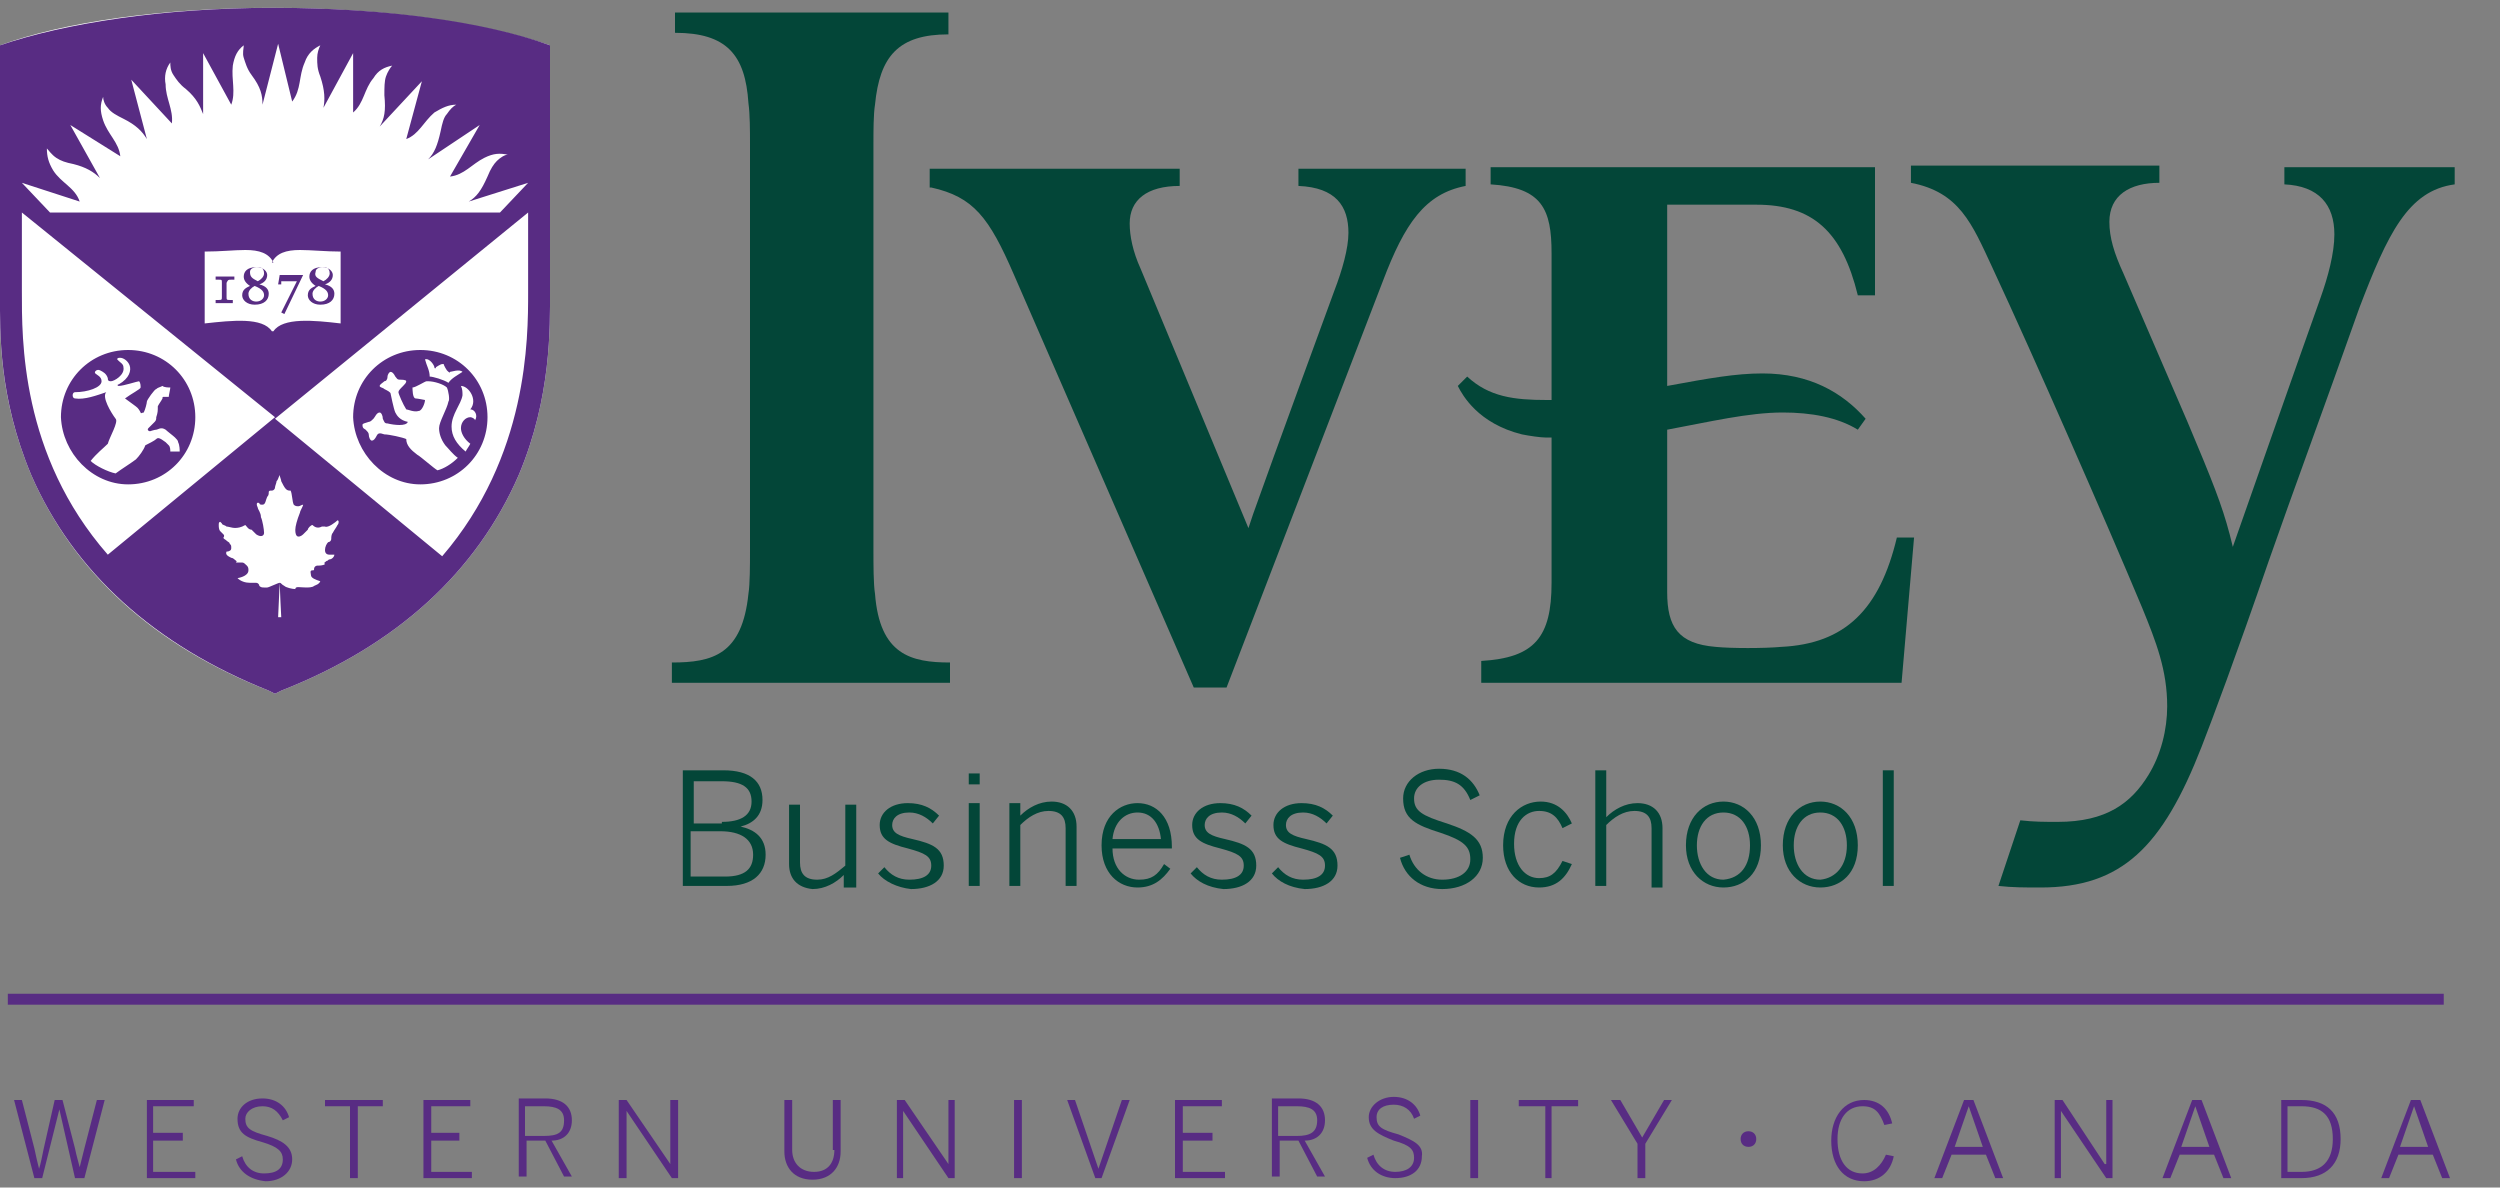 <svg xmlns="http://www.w3.org/2000/svg" xmlns:xlink="http://www.w3.org/1999/xlink" id="Layer_1" x="0px" y="0px" viewBox="0 0 160 76" style="enable-background:new 0 0 160 76;" xml:space="preserve"><rect x="0" y="0" width="160" height="76" fill="#808080" stroke="none"/><style type="text/css"> .st0{fill:#034638;} .st1{fill:#582C83;} .st2{fill:#FFFFFF;}</style><g> <g> <path class="st0" d="M43.1,43.7h17.7v-1.3l0,0c-2.5,0-4.5-0.5-4.8-4.4c-0.1-0.6-0.1-1.9-0.1-2.7V9.2c0-0.8,0-1.9,0.1-2.5 c0.3-3.1,1.5-4.5,4.7-4.5V0.8H43.2v1.3c3.3,0,4.5,1.4,4.7,4.5C48,7.3,48,8.4,48,9.2v26.1c0,0.8,0,2.1-0.1,2.7 c-0.4,3.9-2.3,4.4-4.9,4.4V43.7z"></path> <path class="st0" d="M94.9,43.7h26.8l0.8-9.3h-1.1c-1.1,4.6-3.3,6.8-7.4,7c-1.1,0.1-3.2,0.1-4.2,0c-2.4-0.2-3.1-1.3-3.1-3.5V27.5 c2.7-0.5,5.2-1.1,7.4-1.1c1.8,0,3.5,0.3,4.8,1.1l0.5-0.7c-1.5-1.7-3.6-2.9-6.6-2.9c-1.7,0-3.4,0.3-6.1,0.8V13.1h5.7 c3.6,0,5.5,1.7,6.5,5.8h0h1.1v-8.2H95.4v1.1c3.3,0.2,3.9,1.6,3.9,4.4v9.4H99c-2.1,0-3.7-0.2-5.1-1.5l-0.6,0.6 c0.3,0.6,1.3,2.4,4.1,3.1c0.5,0.1,1.2,0.2,1.5,0.2h0.4v9.3c0,3.5-1.1,4.8-4.5,5V43.7z"></path> <path class="st0" d="M76.4,44h2.1l10-26c1.4-3.7,2.7-5.6,5.3-6.1l0,0v-1.1H83.1v1.1c2.4,0.1,3.2,1.3,3.2,3c0,1-0.4,2.4-0.9,3.7 c0,0-4,10.9-5.2,14.3l-0.3,0.9l-6.9-16.6c-0.5-1.1-0.7-2.1-0.7-2.9c0-1.5,1.1-2.4,3.2-2.4v-1.1H59.5V12l0.1,0 c2.7,0.6,3.7,1.9,5.3,5.6L76.4,44z"></path> <g> <path class="st0" d="M137.1,38.9c0.9,2.2,1.6,4,1.6,6.3c0,1.5-0.4,3.1-1.2,4.4c-1.1,1.8-2.7,3-5.8,3c-0.9,0-1.5,0-2.4-0.1 l-1.4,4.2c0.9,0.1,1.7,0.1,2.7,0.1c5.2,0,7.8-2.6,10.3-9c0.7-1.8,2.2-5.8,4.3-11.9c1.5-4.3,3.5-9.7,5.8-16.2 c1.8-4.7,3.1-7.5,6.1-7.9v-1.1h-10.9v1.1c2.2,0.1,3.2,1.3,3.2,3.2c0,1.2-0.4,2.7-0.9,4.1c-0.9,2.5-5.6,15.9-5.6,15.9l-0.2-0.8 c-0.5-1.9-1.1-3.4-2.7-7.2l-4.1-9.5c-0.6-1.3-0.9-2.3-0.9-3.3c0-1.7,1.3-2.5,3.2-2.5v-1.1h-15.9v1.1c3.1,0.6,3.9,2.6,5.2,5.4 C130.2,22.9,134.8,33.4,137.1,38.9z"></path> </g> </g> <g> <g> <path class="st1" d="M0.9,70.4h0.5l0.8,3.1c0.1,0.5,0.2,0.9,0.3,1.3h0c0.1-0.3,0.2-0.8,0.3-1.3l0.7-3.1H4l0.8,3.1 c0.1,0.5,0.2,0.8,0.3,1.2h0c0.1-0.4,0.2-0.8,0.3-1.2l0.8-3.1h0.5l-1.3,5H4.8L3.8,71h0l-1.1,4.4H2.2L0.9,70.4z"></path> <path class="st1" d="M9.4,70.4h3v0.4H9.8v1.7h1.9V73H9.8v2h2.7v0.4H9.4V70.4z"></path> <path class="st1" d="M15.1,74.2l0.4-0.2c0.2,0.7,0.7,1.1,1.4,1.1c0.8,0,1.2-0.3,1.2-0.9c0-0.5-0.3-0.8-1.3-1.1 c-1.1-0.3-1.6-0.6-1.6-1.5c0-0.7,0.6-1.3,1.6-1.3c0.9,0,1.5,0.5,1.7,1.2l-0.4,0.2c-0.3-0.6-0.7-0.9-1.3-0.9 c-0.7,0-1.1,0.4-1.1,0.8c0,0.6,0.3,0.8,1.4,1.1c1,0.3,1.6,0.7,1.6,1.5c0,0.8-0.7,1.4-1.7,1.4C16,75.5,15.3,75,15.1,74.2z"></path> <path class="st1" d="M22.4,70.8h-1.6v-0.4h3.7v0.4h-1.6v4.6h-0.5V70.8z"></path> <path class="st1" d="M39.6,70.4h0.5l2.8,4.1h0v-4.1h0.5v5h-0.4l-2.9-4.3h0v4.3h-0.5V70.4z"></path> </g> <g> <path class="st1" d="M84.8,71.7c0-0.9-0.6-1.4-1.7-1.4h-1.7v5h0.5v-2.3h1.2l1.2,2.3h0.5l-1.3-2.3C84.3,73,84.8,72.5,84.8,71.7z M83,72.7h-1.2v-1.9H83c0.8,0,1.3,0.2,1.3,0.9C84.3,72.5,83.8,72.7,83,72.7z"></path> <path class="st1" d="M89.5,72.6c-1.1-0.3-1.4-0.5-1.4-1.1c0-0.5,0.4-0.8,1.1-0.8c0.6,0,1.1,0.3,1.3,0.9l0.4-0.2 c-0.2-0.7-0.8-1.2-1.7-1.2c-0.9,0-1.6,0.6-1.6,1.3c0,0.8,0.6,1.1,1.6,1.5c1.1,0.3,1.3,0.6,1.3,1.1c0,0.6-0.5,0.9-1.2,0.9 c-0.7,0-1.2-0.4-1.4-1.1l-0.4,0.2c0.2,0.8,0.9,1.3,1.8,1.3c1,0,1.7-0.5,1.7-1.4C91.1,73.3,90.5,73,89.5,72.6z"></path> <path class="st1" d="M53.4,73.6c0,0.8-0.4,1.4-1.3,1.4c-0.9,0-1.4-0.6-1.4-1.4v-3.2h-0.5v3.3c0,1,0.6,1.8,1.8,1.8 c1.2,0,1.8-0.8,1.8-1.8v-3.3h-0.5V73.6z"></path> <rect x="94.1" y="70.4" class="st1" width="0.5" height="5"></rect> <polygon class="st1" points="60.7,74.5 60.7,74.5 57.9,70.4 57.4,70.4 57.4,75.4 57.8,75.4 57.8,71.1 57.8,71.1 60.7,75.4 61.1,75.4 61.1,70.4 60.7,70.4 "></polygon> <polygon class="st1" points="75.7,73 77.6,73 77.6,72.5 75.7,72.5 75.7,70.8 78.2,70.8 78.2,70.4 75.2,70.4 75.2,75.4 78.4,75.4 78.4,75 75.7,75 "></polygon> <path class="st1" d="M36.6,71.7c0-0.9-0.6-1.4-1.7-1.4h-1.7v5h0.5v-2.3h1.2l1.2,2.3h0.5l-1.3-2.3C36.1,73,36.6,72.5,36.6,71.7z M34.8,72.7h-1.2v-1.9h1.2c0.8,0,1.3,0.2,1.3,0.9C36.1,72.5,35.7,72.7,34.8,72.7z"></path> <polygon class="st1" points="27.6,73 29.4,73 29.4,72.5 27.6,72.5 27.6,70.8 30.1,70.8 30.1,70.4 27.1,70.4 27.1,75.4 30.2,75.4 30.2,75 27.6,75 "></polygon> <polygon class="st1" points="70.3,74.8 70.3,74.8 68.8,70.4 68.3,70.4 70.1,75.4 70.5,75.4 72.3,70.4 71.8,70.4 "></polygon> <rect x="64.9" y="70.4" class="st1" width="0.5" height="5"></rect> <polygon class="st1" points="105.1,72.8 103.7,70.4 103.1,70.4 104.8,73.2 104.8,75.4 105.3,75.4 105.3,73.2 107,70.4 106.5,70.4 "></polygon> <polygon class="st1" points="134.8,74.5 134.7,74.5 132,70.4 131.5,70.4 131.5,75.4 131.9,75.4 131.9,71.1 131.9,71.1 134.8,75.4 135.2,75.4 135.2,70.4 134.8,70.4 "></polygon> <path class="st1" d="M147.3,70.4H146v5h1.3c1.6,0,2.5-0.9,2.5-2.5C149.8,71.2,148.9,70.4,147.3,70.4z M147.3,75h-0.9v-4.2h0.9 c1.3,0,2,0.6,2,2.1C149.3,74.3,148.6,75,147.3,75z"></path> <path class="st1" d="M140.3,70.4l-1.9,5h0.5l0.6-1.5h2.2l0.6,1.5h0.5l-1.9-5H140.3z M139.6,73.4l0.9-2.6h0l0.9,2.6H139.6z"></path> <path class="st1" d="M154.3,70.4l-1.9,5h0.5l0.6-1.5h2.2l0.6,1.5h0.5l-1.9-5H154.3z M153.6,73.4l0.9-2.6h0l0.9,2.6H153.6z"></path> <path class="st1" d="M119.2,75.1c-1,0-1.6-0.8-1.6-2.2c0-1.3,0.6-2.1,1.6-2.1c0.8,0,1.1,0.4,1.4,1.2l0.5-0.1 c-0.2-0.9-0.8-1.5-1.8-1.5c-1.3,0-2.1,1.1-2.1,2.6c0,1.6,0.8,2.6,2.1,2.6c1,0,1.7-0.6,1.9-1.6l-0.5-0.1 C120.4,74.6,119.9,75.1,119.2,75.1z"></path> <path class="st1" d="M111.9,72.4c-0.3,0-0.5,0.2-0.5,0.5c0,0.3,0.2,0.5,0.5,0.5c0.3,0,0.5-0.2,0.5-0.5 C112.4,72.6,112.2,72.4,111.9,72.4z"></path> <path class="st1" d="M125.7,70.4l-1.9,5h0.5l0.6-1.5h2.2l0.6,1.5h0.5l-1.9-5H125.7z M125.1,73.4l0.9-2.6h0l0.9,2.6H125.1z"></path> <polygon class="st1" points="97.2,70.8 98.9,70.8 98.9,75.4 99.3,75.4 99.3,70.8 101,70.8 101,70.4 97.2,70.4 "></polygon> </g> </g> <rect x="0.5" y="63.6" class="st1" width="155.9" height="0.7"></rect> <g> <path class="st0" d="M43.7,49.3h2.6c1.7,0,2.5,0.7,2.5,1.9c0,1-0.6,1.5-1.4,1.7v0c0.9,0.2,1.6,0.7,1.6,1.8c0,1.2-0.8,2-2.5,2h-2.8 V49.3z M46.2,52.6c1.2,0,1.9-0.4,1.9-1.3c0-0.9-0.6-1.3-1.9-1.3h-1.8v2.7H46.2z M46.4,56.1c1.3,0,1.8-0.5,1.8-1.4 c0-1-0.8-1.5-2.1-1.5h-1.9v2.9H46.4z"></path> <path class="st0" d="M50.5,55.3v-3.8h0.7v3.7c0,0.7,0.3,1.1,1.1,1.1c0.7,0,1.2-0.4,1.8-0.9v-3.9h0.7v5.3H54v-0.8 c-0.5,0.5-1.2,0.9-2,0.9C51,56.8,50.5,56.2,50.5,55.3z"></path> <path class="st0" d="M56.2,55.9l0.4-0.4c0.4,0.5,0.9,0.8,1.6,0.8c0.9,0,1.4-0.3,1.4-0.9c0-0.6-0.4-0.8-1.5-1.1 c-1.2-0.3-1.8-0.6-1.8-1.5c0-0.8,0.7-1.4,1.8-1.4c0.9,0,1.5,0.3,2,0.8l-0.4,0.5c-0.4-0.4-0.9-0.7-1.5-0.7c-0.8,0-1.1,0.4-1.1,0.8 c0,0.5,0.4,0.7,1.3,0.9c1.3,0.3,2,0.6,2,1.7c0,1-0.9,1.5-2.1,1.5C57.4,56.8,56.6,56.4,56.2,55.9z"></path> <path class="st0" d="M62,49.5h0.7v0.7H62V49.5z M62,51.4h0.7v5.3H62V51.4z"></path> <path class="st0" d="M64.6,51.4h0.7v0.8c0.5-0.5,1.2-0.9,2-0.9c1,0,1.6,0.6,1.6,1.6v3.8h-0.7V53c0-0.7-0.3-1.1-1.1-1.1 c-0.7,0-1.3,0.4-1.8,0.9v3.9h-0.7V51.4z"></path> <path class="st0" d="M70.5,54.1c0-1.9,1.2-2.7,2.3-2.7c1.2,0,2.2,0.9,2.2,2.8v0.1h-3.8c0,1.3,0.8,2,1.7,2c0.8,0,1.2-0.3,1.6-1 l0.4,0.3c-0.5,0.7-1.1,1.2-2.1,1.2C71.6,56.8,70.5,55.9,70.5,54.1z M74.3,53.7c-0.1-1-0.6-1.7-1.5-1.7c-0.8,0-1.5,0.6-1.6,1.7 H74.3z"></path> <path class="st0" d="M76.2,55.9l0.4-0.4c0.4,0.5,0.9,0.8,1.6,0.8c0.9,0,1.4-0.3,1.4-0.9c0-0.6-0.4-0.8-1.5-1.1 c-1.2-0.3-1.8-0.6-1.8-1.5c0-0.8,0.7-1.4,1.8-1.4c0.9,0,1.5,0.3,2,0.8l-0.4,0.5c-0.4-0.4-0.9-0.7-1.5-0.7c-0.8,0-1.1,0.4-1.1,0.8 c0,0.5,0.4,0.7,1.3,0.9c1.3,0.3,2,0.6,2,1.7c0,1-0.9,1.5-2.1,1.5C77.3,56.8,76.6,56.4,76.2,55.9z"></path> <path class="st0" d="M81.4,55.9l0.4-0.4c0.4,0.5,0.9,0.8,1.6,0.8c0.9,0,1.4-0.3,1.4-0.9c0-0.6-0.4-0.8-1.5-1.1 c-1.2-0.3-1.8-0.6-1.8-1.5c0-0.8,0.7-1.4,1.8-1.4c0.9,0,1.5,0.3,2,0.8l-0.4,0.5c-0.4-0.4-0.9-0.7-1.5-0.7c-0.8,0-1.1,0.4-1.1,0.8 c0,0.5,0.4,0.7,1.3,0.9c1.3,0.3,2,0.6,2,1.7c0,1-0.9,1.5-2.1,1.5C82.5,56.8,81.8,56.4,81.4,55.9z"></path> <path class="st0" d="M89.6,54.9l0.6-0.2c0.3,1,1.1,1.6,2.1,1.6c1.1,0,1.8-0.5,1.8-1.3c0-0.8-0.4-1.2-1.9-1.7 c-1.6-0.5-2.4-0.9-2.4-2.2c0-1.1,1-1.9,2.3-1.9c1.4,0,2.2,0.7,2.6,1.7l-0.6,0.3c-0.4-1-1-1.3-2-1.3c-1,0-1.6,0.5-1.6,1.2 c0,0.8,0.5,1.1,2.1,1.6c1.5,0.5,2.3,1,2.3,2.2c0,1.2-1.1,2-2.6,2C90.9,56.9,89.9,56.1,89.6,54.9z"></path> <path class="st0" d="M96.2,54.1c0-1.9,1.2-2.8,2.4-2.8c1.1,0,1.7,0.7,2,1.4L100,53c-0.3-0.7-0.7-1.1-1.5-1.1 c-0.8,0-1.6,0.6-1.6,2.1c0,1.4,0.7,2.2,1.6,2.2c0.7,0,1.1-0.3,1.5-1.1l0.6,0.2c-0.4,0.9-1,1.5-2.1,1.5 C97.2,56.8,96.2,55.8,96.2,54.1z"></path> <path class="st0" d="M102.1,49.3h0.7v3c0.5-0.5,1.2-0.9,2-0.9c1,0,1.6,0.6,1.6,1.6v3.8h-0.7V53c0-0.7-0.3-1.1-1.1-1.1 c-0.7,0-1.3,0.4-1.8,0.9v3.9h-0.7V49.3z"></path> <path class="st0" d="M107.9,54.1c0-1.8,1.1-2.8,2.4-2.8c1.3,0,2.4,1,2.4,2.8c0,1.8-1.1,2.7-2.4,2.7 C109,56.8,107.9,55.8,107.9,54.1z M112,54.1c0-1.2-0.6-2.1-1.7-2.1c-1.1,0-1.7,0.9-1.7,2.1c0,1.2,0.6,2.2,1.7,2.2 C111.4,56.2,112,55.4,112,54.1z"></path> <path class="st0" d="M114.1,54.1c0-1.8,1.1-2.8,2.4-2.8c1.3,0,2.4,1,2.4,2.8c0,1.8-1.1,2.7-2.4,2.7 C115.2,56.8,114.1,55.8,114.1,54.1z M118.2,54.1c0-1.2-0.6-2.1-1.7-2.1c-1.1,0-1.7,0.9-1.7,2.1c0,1.2,0.6,2.2,1.7,2.2 C117.5,56.2,118.2,55.4,118.2,54.1z"></path> <path class="st0" d="M120.5,49.3h0.7v7.4h-0.7V49.3z"></path> </g> <path class="st2" d="M35.2,18.7V2.9c-4.1-1.4-10.5-2.4-17.7-2.4C10.4,0.5,4.1,1.4,0,2.9v16c0,2.4-0.1,6.5,2,11.5 c2.7,6.2,7.8,10.9,15.2,13.8l0.4,0.2l0.4-0.2c7.4-2.9,12.5-7.6,15.2-13.8C35.3,25.4,35.2,20.9,35.2,18.7z"></path> <path class="st1" d="M33.2,30.4c-2.7,6.2-7.8,10.9-15.2,13.8l-0.4,0.2l-0.4-0.2C9.9,41.3,4.7,36.6,2,30.4c-2.1-5-2-9.2-2-11.5l0-16 c4.1-1.4,10.4-2.4,17.5-2.4c7.2,0,13.6,0.9,17.7,2.4l0,15.8C35.2,20.9,35.3,25.4,33.2,30.4z M17.5,16.8c-0.3-0.6-0.9-0.8-1.8-0.8 c-0.7,0-1.6,0.1-2.6,0.1v4.6c1.8-0.2,3.7-0.4,4.3,0.5h0.1c0.6-0.9,2.6-0.7,4.3-0.5v-4.6c-0.9,0-1.9-0.1-2.6-0.1 c-0.9,0-1.5,0.2-1.8,0.8H17.5z M19.4,17.6h-1.5l-0.1,0.6h0.2L18,18h1l-1,2l0.2,0.1L19.4,17.6L19.4,17.6L19.4,17.6z M14.8,17.9h0.2 v-0.2l0,0c-0.1,0-0.1,0-0.2,0c-0.1,0-0.2,0-0.4,0c-0.1,0-0.2,0-0.4,0c-0.1,0-0.1,0-0.2,0l0,0v0.2h0.2c0.2,0,0.2,0,0.2,0.2V19 c0,0.2,0,0.2-0.3,0.2h-0.1v0.2l0,0c0.1,0,0.2,0,0.2,0c0.1,0,0.2,0,0.3,0c0.2,0,0.3,0,0.4,0c0.1,0,0.1,0,0.2,0l0,0v-0.2h-0.1 c-0.3,0-0.3,0-0.3-0.2v-0.9C14.6,17.9,14.6,17.9,14.8,17.9z M17.2,18.8c0,0.4-0.3,0.7-0.9,0.7c-0.5,0-0.8-0.3-0.8-0.6 c0-0.4,0.3-0.5,0.5-0.6c-0.3-0.2-0.4-0.4-0.4-0.6c0-0.3,0.2-0.6,0.8-0.6c0.5,0,0.7,0.3,0.7,0.5c0,0.3-0.2,0.5-0.5,0.6 C17,18.3,17.2,18.5,17.2,18.8z M16.5,18c0.2-0.1,0.4-0.3,0.4-0.5c0-0.4-0.3-0.4-0.4-0.4c-0.3,0-0.5,0.1-0.5,0.3 C16,17.7,16.1,17.8,16.5,18z M16.9,18.9c0-0.2-0.1-0.4-0.6-0.6c-0.2,0.1-0.4,0.3-0.4,0.5c0,0.4,0.3,0.5,0.5,0.5 C16.7,19.3,16.9,19.1,16.9,18.9z M21.4,18.8c0,0.4-0.3,0.7-0.9,0.7c-0.5,0-0.8-0.3-0.8-0.6c0-0.4,0.3-0.5,0.5-0.6 c-0.3-0.2-0.4-0.4-0.4-0.6c0-0.3,0.2-0.6,0.8-0.6c0.5,0,0.7,0.3,0.7,0.5c0,0.3-0.2,0.5-0.5,0.6C21.2,18.3,21.4,18.5,21.4,18.8z M20.7,18c0.2-0.1,0.4-0.3,0.4-0.5c0-0.4-0.3-0.4-0.4-0.4c-0.3,0-0.5,0.1-0.5,0.3C20.1,17.7,20.3,17.8,20.7,18z M21,18.9 c0-0.2-0.1-0.4-0.6-0.6c-0.2,0.1-0.4,0.3-0.4,0.5c0,0.4,0.3,0.5,0.5,0.5C20.8,19.3,21,19.1,21,18.9z M1.4,13.6l0,5 c0,3.1-0.1,10.5,5.5,16.9l10.7-8.8L1.4,13.6L1.4,13.6z M33.8,13.6L33.8,13.6L17.6,26.8l10.7,8.8c5.5-6.4,5.5-13.9,5.5-16.9 L33.8,13.6z M33.8,11.7L30,12.9l0,0c0.5-0.3,0.8-0.7,1.2-1.6c0.2-0.5,0.4-0.8,0.6-1c0.2-0.2,0.5-0.4,0.7-0.4 c-0.5-0.1-0.9-0.1-1.5,0.2c-0.8,0.4-1.3,1.1-2.2,1.2L30.7,8l-3.3,2.2l0,0c0.4-0.4,0.6-0.9,0.8-1.8c0.1-0.5,0.2-0.9,0.4-1.1 c0.2-0.3,0.4-0.5,0.6-0.6c-0.5,0-0.9,0.2-1.4,0.5c-0.7,0.6-1,1.4-1.8,1.7l1-3.7l-2.7,2.9l0,0c0.3-0.5,0.4-1,0.3-2 c0-0.5,0-0.9,0.1-1.2c0.1-0.3,0.3-0.6,0.4-0.7c-0.5,0.1-0.9,0.3-1.2,0.8c-0.6,0.7-0.6,1.6-1.3,2.2l0-3.8l-1.9,3.5 c0.1-0.5,0.1-1.1-0.2-2c-0.2-0.5-0.2-0.8-0.2-1.2c0-0.3,0.1-0.6,0.2-0.8c-0.4,0.2-0.8,0.5-1,1.1c-0.4,0.9-0.2,1.7-0.8,2.5l-0.9-3.7 l-1,3.9h0c0-0.6-0.1-1.1-0.7-1.9c-0.3-0.4-0.4-0.8-0.5-1.1c-0.1-0.3,0-0.6,0-0.8c-0.4,0.3-0.6,0.7-0.7,1.3 c-0.1,0.9,0.2,1.7-0.1,2.5l-1.8-3.3l0,3.9c-0.2-0.5-0.4-1-1.1-1.6c-0.4-0.3-0.6-0.6-0.8-0.9c-0.2-0.3-0.2-0.6-0.2-0.8 c-0.3,0.4-0.4,0.9-0.3,1.4C10.6,6.3,11.1,7,11,7.9L8.4,5.1l1,3.8C9.1,8.4,8.7,8,7.9,7.6c-0.4-0.2-0.8-0.4-1-0.7 C6.7,6.7,6.6,6.4,6.6,6.2c-0.2,0.5-0.2,0.9,0,1.5c0.3,0.9,1,1.4,1.1,2.3L4.5,8l1.9,3.4C6,11,5.5,10.7,4.7,10.5 c-0.5-0.1-0.8-0.2-1.1-0.4C3.3,9.9,3.1,9.6,3,9.5c0,0.5,0.1,0.9,0.4,1.4c0.5,0.8,1.4,1.1,1.7,2l-3.7-1.2l1.8,1.9H32L33.8,11.7z M21.3,35.7c0,0,0.1-0.1,0.1-0.2c-0.1,0-0.2,0-0.3,0c-0.2,0-0.3-0.1-0.3-0.3c0-0.2,0.1-0.4,0.2-0.5c0.1,0,0.2-0.1,0.2-0.2 c0-0.1,0-0.3,0.1-0.4c0.1-0.2,0.2-0.3,0.3-0.5c0.1-0.1,0.1-0.3,0-0.3c-0.1,0.1-0.6,0.5-0.8,0.4c-0.1,0-0.1,0-0.2,0 c-0.2,0.1-0.4,0.1-0.6-0.1c-0.1,0-0.3,0.2-0.3,0.3c-0.1,0.1-0.2,0.2-0.3,0.3c-0.1,0.1-0.3,0.2-0.4,0.1c-0.1-0.1-0.1-0.3-0.1-0.4 c0-0.2,0.1-0.6,0.3-1.1c0-0.1,0.2-0.4,0.2-0.5c0,0,0,0,0,0c-0.1,0-0.2,0.1-0.3,0.1c-0.1,0-0.2,0-0.3-0.1c-0.1-0.2-0.1-0.7-0.2-0.9 c-0.1,0-0.2,0-0.3-0.1c-0.1-0.1-0.2-0.3-0.3-0.5c0-0.1-0.1-0.3-0.1-0.4c-0.1,0.2-0.1,0.3-0.2,0.4c0,0.1-0.1,0.3-0.1,0.4 c0,0.1-0.1,0.2-0.2,0.2c-0.1,0-0.1,0-0.1,0c0,0-0.1,0-0.1,0.1c0,0.1,0,0.2-0.1,0.3c-0.1,0.2-0.1,0.5-0.3,0.5c-0.1,0-0.2,0-0.2-0.1 c-0.2-0.1-0.2,0.1-0.1,0.3c0,0.1,0.2,0.3,0.2,0.6c0.1,0.2,0.2,0.8,0.2,1c0,0.2-0.2,0.3-0.5,0.1c-0.1-0.1-0.2-0.2-0.3-0.3 c-0.2,0-0.3-0.2-0.4-0.3c0,0-0.2,0.1-0.2,0.1c-0.5,0.2-0.8,0-1,0c-0.1-0.1-0.3-0.1-0.3-0.2c0,0-0.1-0.1-0.1-0.1 c-0.1,0-0.1,0.1-0.1,0.2c0,0.1,0,0.3,0.1,0.4c0.1,0.1,0.1,0.1,0.2,0.2c0.1,0.1,0,0.2,0,0.2c0,0.1,0.1,0.1,0.2,0.2 c0.1,0.1,0.2,0.1,0.2,0.2c0.1,0.1,0.1,0.1,0.1,0.3c0,0.1-0.1,0.2-0.3,0.2c-0.1,0.2,0.1,0.3,0.3,0.4c0.1,0,0.2,0.1,0.2,0.1 c0.1,0.1,0.2,0.1,0.1,0.2c0.1,0,0.2,0,0.4,0c0.1,0,0.2,0.1,0.3,0.2c0.1,0.1,0.1,0.2,0.1,0.3c0,0.4-0.7,0.5-0.7,0.5 c0.2,0.2,0.5,0.3,0.8,0.3c0.1,0,0.2,0,0.4,0c0.1,0,0.2,0.1,0.2,0.2c0.1,0.1,0.2,0.1,0.3,0.1c0.1,0,0.1,0,0.2,0 c0.1,0,0.7-0.3,0.8-0.3l-0.1,2.2H18c0,0-0.1-1.9-0.1-2.2c0.1,0,0.1,0.1,0.3,0.2c0.1,0.1,0.5,0.2,0.7,0.2c0-0.2,0.3-0.1,0.7-0.1 c0.1,0,0.4,0,0.5-0.1c0.2-0.1,0.3-0.1,0.4-0.3c-0.3-0.1-0.6-0.2-0.6-0.4c0-0.1-0.1-0.3,0.1-0.3c0.1,0,0.1,0,0.1-0.1 c0-0.1,0.1-0.2,0.2-0.2c0.1,0,0.4,0,0.5-0.1c-0.1-0.1,0-0.1,0.1-0.2c0.1,0,0.1-0.1,0.2-0.1C21.1,35.8,21.2,35.8,21.3,35.7z M8.2,31 c2.4,0,4.3-1.9,4.3-4.3c0-2.4-1.9-4.3-4.3-4.3c-2.4,0-4.3,1.9-4.3,4.3C4,29,5.9,31,8.2,31z M10.9,24.8c0,0.1-0.1,0.5-0.1,0.6 c0,0-0.2,0-0.3,0c-0.1,0-0.1,0-0.1,0.1c-0.1,0.2-0.2,0.3-0.3,0.5c0,0.3,0,0.4-0.1,0.7c0,0.1,0,0.2-0.1,0.3 c-0.1,0.1-0.3,0.3-0.4,0.4c-0.1,0.1,0,0.2,0.1,0.2c0,0,0.3-0.1,0.4-0.1c0.1,0,0.3-0.2,0.6,0c0.1,0.1,0.5,0.4,0.6,0.5 c0.1,0.1,0.2,0.2,0.2,0.3c0.1,0.2,0.1,0.5,0.1,0.6c-0.1,0-0.5,0-0.6,0c0-0.1,0-0.3-0.1-0.4c-0.1-0.1-0.1-0.1-0.2-0.2 C10.2,28,10.1,28,10,28.1c-0.1,0.1-0.5,0.3-0.7,0.4c-0.1,0.3-0.4,0.7-0.6,0.9c-0.4,0.3-0.9,0.6-1.3,0.9c-0.5-0.1-1.3-0.5-1.6-0.8 c0.4-0.5,0.8-0.8,1.1-1.1C7,28,7.6,27,7.4,26.8c-0.3-0.4-0.9-1.4-0.6-1.7c-0.6,0.2-1.4,0.5-2,0.4c-0.2,0-0.2-0.4,0-0.4 c0.8,0,1.7-0.3,1.7-0.7c0-0.3-0.3-0.4-0.4-0.5c-0.1-0.1,0.1-0.3,0.3-0.2c0.2,0.1,0.4,0.2,0.5,0.5c0,0.1,0,0.2,0.2,0.2 c0.2,0,0.9-0.4,0.8-0.9c0-0.2-0.2-0.3-0.3-0.4c-0.1-0.1-0.1-0.1-0.1-0.1c0-0.1,0.1-0.1,0.2-0.1c0.2,0,0.5,0.2,0.6,0.5 c0.1,0.3,0,0.8-0.7,1.2c-0.1,0-0.1,0.1,0,0.1c0.3,0,1.2-0.3,1.3-0.3c0.1,0.1,0.1,0.3,0.1,0.4c0,0.1-0.6,0.4-1,0.7 c0.4,0.3,0.7,0.5,0.8,0.6c0.1,0.1,0.2,0.3,0.2,0.3c0,0.1,0.1,0,0.2,0c0.1-0.2,0.2-0.6,0.2-0.7c0-0.1,0.5-0.8,0.6-0.8 c0.1-0.1,0.2-0.1,0.4-0.2C10.5,24.8,10.8,24.8,10.9,24.8z M26.9,31c2.4,0,4.3-1.9,4.3-4.3c0-2.4-1.9-4.3-4.3-4.3 c-2.4,0-4.3,1.9-4.3,4.3C22.7,29,24.6,31,26.9,31z M28.8,23.8c0.1,0,0.6-0.2,0.8,0c-0.3,0.2-0.7,0.4-0.9,0.7 c-0.3-0.2-1-0.4-1.2-0.4c0-0.4-0.2-0.7-0.3-1.1c0.3-0.1,0.6,0.4,0.6,0.5c0,0.1,0.1,0.1,0.1,0c0,0,0.3-0.2,0.4-0.2c0,0,0.1,0,0.1,0 c0,0.1,0.2,0.4,0.2,0.4C28.7,23.8,28.8,23.9,28.8,23.8z M27.3,24.4c0,0,0.1,0,0.1,0c0.4,0,1,0.2,1.2,0.4c0.1,0.2,0.2,0.8,0.1,0.9 c-0.1,0.5-0.6,1.3-0.6,1.7c0,0.3,0.1,0.7,0.4,1.1c0.2,0.2,0.5,0.6,0.8,0.8c-0.4,0.4-0.9,0.7-1.3,0.8c-0.2-0.1-1.1-0.9-1.3-1 c-0.4-0.3-0.7-0.6-0.7-1c-0.2-0.1-1.1-0.3-1.4-0.3c-0.3-0.1-0.4-0.1-0.5,0.1c-0.1,0.2-0.2,0.3-0.3,0.3c-0.1,0-0.2-0.2-0.2-0.4 c0-0.1-0.1-0.2-0.2-0.3c-0.2-0.1-0.2-0.2-0.2-0.3c0-0.1,0.1-0.1,0.4-0.2c0.1,0,0.2-0.1,0.3-0.2c0.1-0.1,0.2-0.4,0.4-0.4 c0.1,0,0.2,0.2,0.2,0.4c0.1,0.2,0.1,0.3,0.3,0.3c0.4,0.1,1.2,0.2,1.3-0.1c-0.5-0.1-0.7-0.4-0.8-0.6c-0.1-0.2-0.3-1.2-0.3-1.2 c0-0.1-0.2-0.2-0.4-0.3c-0.1-0.1-0.3-0.1-0.3-0.2c0-0.1,0.2-0.2,0.3-0.3c0.1,0,0.2-0.1,0.2-0.3c0-0.1,0.1-0.3,0.2-0.3 c0.1,0,0.2,0.1,0.3,0.3c0.1,0.1,0.1,0.2,0.3,0.2c0.1,0,0.4,0,0.4,0.1c0,0.1-0.1,0.2-0.2,0.3c-0.2,0.2-0.3,0.3-0.3,0.4 c0,0.1,0.3,0.8,0.5,1.1c0.1,0,0.5,0.2,0.8,0.1c0.2,0,0.4-0.5,0.4-0.7c0,0-0.5-0.1-0.6-0.1c-0.2,0-0.2-0.6-0.2-0.7 C26.6,24.8,27.2,24.4,27.3,24.4z M29.8,28.9c-0.6-0.5-0.9-1-0.9-1.6c0-0.8,0.6-1.4,0.7-2c0-0.2,0-0.4-0.1-0.6 c0.5,0,1.1,0.9,0.6,1.5c0.3,0,0.5,0.4,0.3,0.7c0-0.1-0.2-0.2-0.3-0.2c-0.3,0-0.6,0.3-0.6,0.7c0,0.3,0.2,0.7,0.6,1 C30,28.6,29.9,28.7,29.8,28.9z"></path></g></svg>